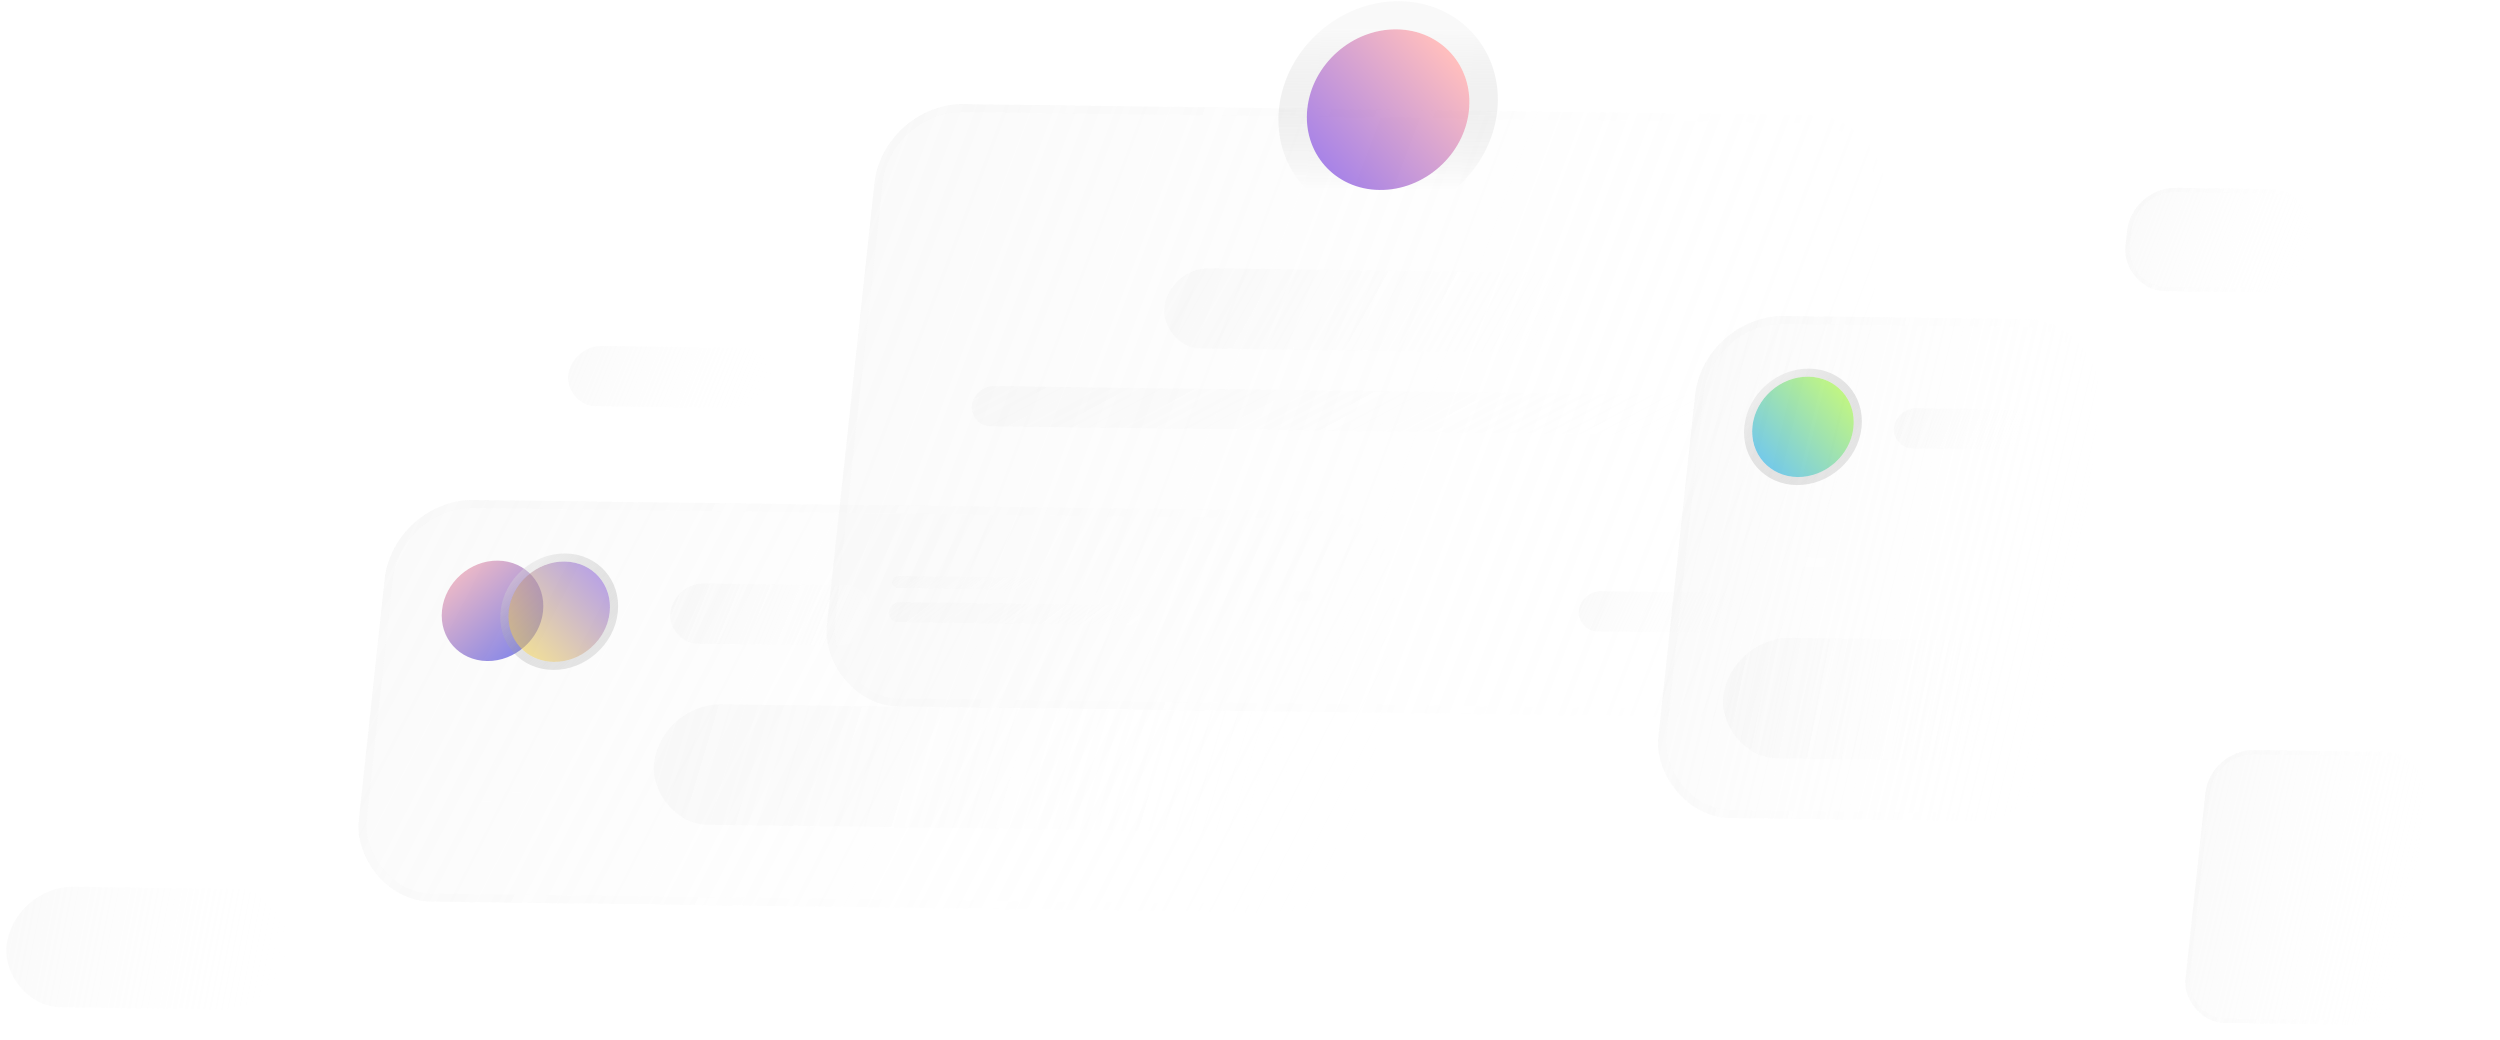 <svg width="916" height="381" viewBox="0 0 916 381" fill="none" xmlns="http://www.w3.org/2000/svg">
<g filter="url(#filter0_b_193_690)">
<g clip-path="url(#clip0_193_690)">
<rect width="80.455" height="100.568" rx="16.091" transform="matrix(1 0.013 -0.107 0.994 809.791 274.622)" fill="url(#paint0_linear_193_690)"/>
</g>
<rect x="0.718" y="0.81" width="78.846" height="98.959" rx="15.286" transform="matrix(1 0.013 -0.107 0.994 809.878 274.617)" stroke="url(#paint1_linear_193_690)" stroke-width="1.609"/>
</g>
<g filter="url(#filter1_b_193_690)">
<rect width="370.093" height="222.056" rx="29.607" transform="matrix(1 0.013 -0.107 0.994 323.567 37.763)" fill="url(#paint2_linear_193_690)"/>
<rect x="1.321" y="1.491" width="367.132" height="219.095" rx="28.127" transform="matrix(1 0.013 -0.107 0.994 323.727 37.754)" stroke="url(#paint3_linear_193_690)" stroke-width="2.961"/>
<rect width="148.037" height="29.607" rx="14.804" transform="matrix(1 0.013 -0.107 0.994 428.23 98.088)" fill="url(#paint4_linear_193_690)"/>
<rect width="281.271" height="14.804" rx="7.402" transform="matrix(1 0.013 -0.107 0.994 356.854 141.371)" fill="url(#paint5_linear_193_690)"/>
<rect width="59.215" height="14.804" rx="7.402" transform="matrix(1 0.013 -0.107 0.994 579.249 216.504)" fill="url(#paint6_linear_193_690)"/>
<rect width="59.215" height="4.441" rx="2.221" transform="matrix(1 0.013 -0.107 0.994 327.105 210.992)" fill="url(#paint7_linear_193_690)"/>
<rect width="96.224" height="7.402" rx="3.701" transform="matrix(1 0.013 -0.107 0.994 326.073 220.559)" fill="url(#paint8_linear_193_690)"/>
<g filter="url(#filter2_b_193_690)">
<circle cx="29.607" cy="29.607" r="29.607" transform="matrix(1 0.013 -0.107 0.994 482.169 10.361)" fill="url(#paint9_linear_193_690)" fill-opacity="0.8"/>
<circle cx="29.607" cy="29.607" r="34.789" transform="matrix(1 0.013 -0.107 0.994 482.169 10.361)" stroke="url(#paint10_linear_193_690)" stroke-width="10.363"/>
</g>
</g>
<g filter="url(#filter3_b_193_690)">
<rect width="370.093" height="148.037" rx="29.607" transform="matrix(1 0.013 -0.107 0.994 144.115 182.804)" fill="url(#paint11_linear_193_690)"/>
<rect x="1.321" y="1.491" width="367.132" height="145.076" rx="28.127" transform="matrix(1 0.013 -0.107 0.994 144.275 182.796)" stroke="url(#paint12_linear_193_690)" stroke-width="2.961"/>
<rect opacity="0.05" width="31.088" height="3.701" rx="1.85" transform="matrix(1 0.013 -0.107 0.994 162.203 289.899)" fill="#F0F0F0"/>
<rect opacity="0.05" width="18.505" height="3.701" rx="1.85" transform="matrix(1 0.013 -0.107 0.994 163.395 278.86)" fill="#F0F0F0"/>
<rect width="234.639" height="44.411" rx="22.206" transform="matrix(1 0.013 -0.107 0.994 242.01 257.781)" fill="url(#paint13_linear_193_690)"/>
<rect opacity="0.1" width="7.402" height="3.701" rx="1.85" transform="matrix(1 0.013 -0.107 0.994 473.993 216.601)" fill="#F0F0F0"/>
<g filter="url(#filter4_b_193_690)">
<circle cx="18.505" cy="18.505" r="18.505" transform="matrix(1 0.013 -0.107 0.994 163.936 205.172)" fill="url(#paint14_linear_193_690)" fill-opacity="0.6"/>
</g>
<g filter="url(#filter5_b_193_690)">
<circle cx="18.505" cy="18.505" r="18.505" transform="matrix(1 0.013 -0.107 0.994 188.36 205.492)" fill="url(#paint15_linear_193_690)" fill-opacity="0.6"/>
<circle cx="18.505" cy="18.505" r="19.985" transform="matrix(1 0.013 -0.107 0.994 188.36 205.492)" stroke="url(#paint16_linear_193_690)" stroke-width="2.961"/>
</g>
<rect width="74.019" height="22.206" rx="11.103" transform="matrix(1 0.013 -0.107 0.994 246.775 213.626)" fill="url(#paint17_linear_193_690)"/>
</g>
<g filter="url(#filter6_b_193_690)">
<g clip-path="url(#clip1_193_690)">
<rect width="148.037" height="185.046" rx="29.607" transform="matrix(1 0.013 -0.107 0.994 624.255 115.395)" fill="url(#paint18_linear_193_690)"/>
<rect opacity="0.05" width="31.088" height="3.701" rx="1.85" transform="matrix(1 0.013 -0.107 0.994 642.849 204.072)" fill="#F0F0F0"/>
<rect opacity="0.05" width="18.505" height="3.701" rx="1.85" transform="matrix(1 0.013 -0.107 0.994 644.04 193.034)" fill="#F0F0F0"/>
<rect width="103.626" height="44.411" rx="22.206" transform="matrix(1 0.013 -0.107 0.994 633.75 233.432)" fill="url(#paint19_linear_193_690)"/>
<g filter="url(#filter7_b_193_690)">
<circle cx="18.505" cy="18.505" r="18.505" transform="matrix(1 0.013 -0.107 0.994 644.075 137.763)" fill="url(#paint20_linear_193_690)" fill-opacity="0.6"/>
<circle cx="18.505" cy="18.505" r="19.985" transform="matrix(1 0.013 -0.107 0.994 644.075 137.763)" stroke="url(#paint21_linear_193_690)" stroke-width="2.961"/>
</g>
<rect width="50.333" height="14.804" rx="7.402" transform="matrix(1 0.013 -0.107 0.994 694.692 149.479)" fill="url(#paint22_linear_193_690)"/>
</g>
<rect x="1.321" y="1.491" width="145.076" height="182.086" rx="28.127" transform="matrix(1 0.013 -0.107 0.994 624.415 115.386)" stroke="url(#paint23_linear_193_690)" stroke-width="2.961"/>
</g>
<g filter="url(#filter8_b_193_690)">
<g clip-path="url(#clip2_193_690)">
<rect width="67.563" height="38.07" rx="16.091" transform="matrix(1 0.013 -0.107 0.994 781.086 68.622)" fill="url(#paint24_linear_193_690)"/>
</g>
<rect x="0.718" y="0.81" width="65.954" height="36.461" rx="15.286" transform="matrix(1 0.013 -0.107 0.994 781.173 68.617)" stroke="url(#paint25_linear_193_690)" stroke-width="1.609"/>
</g>
<rect width="74.019" height="22.206" rx="11.103" transform="matrix(1 0.013 -0.107 0.994 209.383 126.622)" fill="url(#paint26_linear_193_690)"/>
<rect width="103.626" height="44.411" rx="22.206" transform="matrix(1 0.013 -0.107 0.994 4.766 324.622)" fill="url(#paint27_linear_193_690)"/>
<defs>
<filter id="filter0_b_193_690" x="795.781" y="271.403" width="97.676" height="107.477" filterUnits="userSpaceOnUse" color-interpolation-filters="sRGB">
<feFlood flood-opacity="0" result="BackgroundImageFix"/>
<feGaussianBlur in="BackgroundImageFix" stdDeviation="1.609"/>
<feComposite in2="SourceAlpha" operator="in" result="effect1_backgroundBlur_193_690"/>
<feBlend mode="normal" in="SourceGraphic" in2="effect1_backgroundBlur_193_690" result="shape"/>
</filter>
<filter id="filter1_b_193_690" x="295.298" y="-3.999" width="402.771" height="271.821" filterUnits="userSpaceOnUse" color-interpolation-filters="sRGB">
<feFlood flood-opacity="0" result="BackgroundImageFix"/>
<feGaussianBlur in="BackgroundImageFix" stdDeviation="2.221"/>
<feComposite in2="SourceAlpha" operator="in" result="effect1_backgroundBlur_193_690"/>
<feBlend mode="normal" in="SourceGraphic" in2="effect1_backgroundBlur_193_690" result="shape"/>
</filter>
<filter id="filter2_b_193_690" x="460.996" y="-6.96" width="95.202" height="94.29" filterUnits="userSpaceOnUse" color-interpolation-filters="sRGB">
<feFlood flood-opacity="0" result="BackgroundImageFix"/>
<feGaussianBlur in="BackgroundImageFix" stdDeviation="3.701"/>
<feComposite in2="SourceAlpha" operator="in" result="effect1_backgroundBlur_193_690"/>
<feBlend mode="normal" in="SourceGraphic" in2="effect1_backgroundBlur_193_690" result="shape"/>
</filter>
<filter id="filter3_b_193_690" x="120.828" y="175.402" width="400.75" height="166.831" filterUnits="userSpaceOnUse" color-interpolation-filters="sRGB">
<feFlood flood-opacity="0" result="BackgroundImageFix"/>
<feGaussianBlur in="BackgroundImageFix" stdDeviation="3.701"/>
<feComposite in2="SourceAlpha" operator="in" result="effect1_backgroundBlur_193_690"/>
<feBlend mode="normal" in="SourceGraphic" in2="effect1_backgroundBlur_193_690" result="shape"/>
</filter>
<filter id="filter4_b_193_690" x="154.441" y="198.011" width="52.025" height="51.602" filterUnits="userSpaceOnUse" color-interpolation-filters="sRGB">
<feFlood flood-opacity="0" result="BackgroundImageFix"/>
<feGaussianBlur in="BackgroundImageFix" stdDeviation="3.701"/>
<feComposite in2="SourceAlpha" operator="in" result="effect1_backgroundBlur_193_690"/>
<feBlend mode="normal" in="SourceGraphic" in2="effect1_backgroundBlur_193_690" result="shape"/>
</filter>
<filter id="filter5_b_193_690" x="175.887" y="195.387" width="57.981" height="57.49" filterUnits="userSpaceOnUse" color-interpolation-filters="sRGB">
<feFlood flood-opacity="0" result="BackgroundImageFix"/>
<feGaussianBlur in="BackgroundImageFix" stdDeviation="3.701"/>
<feComposite in2="SourceAlpha" operator="in" result="effect1_backgroundBlur_193_690"/>
<feBlend mode="normal" in="SourceGraphic" in2="effect1_backgroundBlur_193_690" result="shape"/>
</filter>
<filter id="filter6_b_193_690" x="598.477" y="109.473" width="179.724" height="197.758" filterUnits="userSpaceOnUse" color-interpolation-filters="sRGB">
<feFlood flood-opacity="0" result="BackgroundImageFix"/>
<feGaussianBlur in="BackgroundImageFix" stdDeviation="2.961"/>
<feComposite in2="SourceAlpha" operator="in" result="effect1_backgroundBlur_193_690"/>
<feBlend mode="normal" in="SourceGraphic" in2="effect1_backgroundBlur_193_690" result="shape"/>
</filter>
<filter id="filter7_b_193_690" x="631.602" y="127.658" width="57.981" height="57.49" filterUnits="userSpaceOnUse" color-interpolation-filters="sRGB">
<feFlood flood-opacity="0" result="BackgroundImageFix"/>
<feGaussianBlur in="BackgroundImageFix" stdDeviation="3.701"/>
<feComposite in2="SourceAlpha" operator="in" result="effect1_backgroundBlur_193_690"/>
<feBlend mode="normal" in="SourceGraphic" in2="effect1_backgroundBlur_193_690" result="shape"/>
</filter>
<filter id="filter8_b_193_690" x="773.783" y="65.403" width="78.079" height="45.171" filterUnits="userSpaceOnUse" color-interpolation-filters="sRGB">
<feFlood flood-opacity="0" result="BackgroundImageFix"/>
<feGaussianBlur in="BackgroundImageFix" stdDeviation="1.609"/>
<feComposite in2="SourceAlpha" operator="in" result="effect1_backgroundBlur_193_690"/>
<feBlend mode="normal" in="SourceGraphic" in2="effect1_backgroundBlur_193_690" result="shape"/>
</filter>
<linearGradient id="paint0_linear_193_690" x1="0" y1="0" x2="91.823" y2="11.753" gradientUnits="userSpaceOnUse">
<stop stop-color="#E5E5E5" stop-opacity="0.2"/>
<stop offset="1" stop-color="white" stop-opacity="0"/>
</linearGradient>
<linearGradient id="paint1_linear_193_690" x1="0" y1="0" x2="91.823" y2="11.753" gradientUnits="userSpaceOnUse">
<stop stop-color="#E5E5E5" stop-opacity="0.1"/>
<stop offset="1" stop-color="white" stop-opacity="0"/>
</linearGradient>
<linearGradient id="paint2_linear_193_690" x1="0" y1="0" x2="400.806" y2="106.882" gradientUnits="userSpaceOnUse">
<stop stop-color="#E5E5E5" stop-opacity="0.2"/>
<stop offset="1" stop-color="white" stop-opacity="0"/>
</linearGradient>
<linearGradient id="paint3_linear_193_690" x1="0" y1="0" x2="400.806" y2="106.882" gradientUnits="userSpaceOnUse">
<stop stop-color="#E5E5E5" stop-opacity="0.1"/>
<stop offset="1" stop-color="white" stop-opacity="0"/>
</linearGradient>
<linearGradient id="paint4_linear_193_690" x1="0" y1="0" x2="134.188" y2="60.384" gradientUnits="userSpaceOnUse">
<stop stop-color="#E5E5E5" stop-opacity="0.2"/>
<stop offset="1" stop-color="white" stop-opacity="0"/>
</linearGradient>
<linearGradient id="paint5_linear_193_690" x1="0" y1="0" x2="78.129" y2="133.6" gradientUnits="userSpaceOnUse">
<stop stop-color="#E5E5E5" stop-opacity="0.2"/>
<stop offset="1" stop-color="white" stop-opacity="0"/>
</linearGradient>
<linearGradient id="paint6_linear_193_690" x1="0" y1="0" x2="57.139" y2="20.57" gradientUnits="userSpaceOnUse">
<stop stop-color="#E5E5E5" stop-opacity="0.2"/>
<stop offset="1" stop-color="white" stop-opacity="0"/>
</linearGradient>
<linearGradient id="paint7_linear_193_690" x1="0" y1="0" x2="26.453" y2="31.743" gradientUnits="userSpaceOnUse">
<stop stop-color="#E5E5E5" stop-opacity="0.2"/>
<stop offset="1" stop-color="white" stop-opacity="0"/>
</linearGradient>
<linearGradient id="paint8_linear_193_690" x1="0" y1="0" x2="44.276" y2="51.802" gradientUnits="userSpaceOnUse">
<stop stop-color="#E5E5E5" stop-opacity="0.2"/>
<stop offset="1" stop-color="white" stop-opacity="0"/>
</linearGradient>
<linearGradient id="paint9_linear_193_690" x1="59.215" y1="-1.76474e-06" x2="-5.29422e-06" y2="59.215" gradientUnits="userSpaceOnUse">
<stop offset="0.156" stop-color="#FFAEAE"/>
<stop offset="1" stop-color="#7B55EC"/>
</linearGradient>
<linearGradient id="paint10_linear_193_690" x1="29.607" y1="0" x2="29.607" y2="59.215" gradientUnits="userSpaceOnUse">
<stop stop-color="#E5E5E5" stop-opacity="0.21"/>
<stop offset="1" stop-color="#121212" stop-opacity="0"/>
</linearGradient>
<linearGradient id="paint11_linear_193_690" x1="0" y1="0" x2="370.093" y2="148.037" gradientUnits="userSpaceOnUse">
<stop stop-color="#E5E5E5" stop-opacity="0.2"/>
<stop offset="1" stop-color="white" stop-opacity="0"/>
</linearGradient>
<linearGradient id="paint12_linear_193_690" x1="0" y1="0" x2="370.093" y2="148.037" gradientUnits="userSpaceOnUse">
<stop stop-color="#E5E5E5" stop-opacity="0.1"/>
<stop offset="1" stop-color="white" stop-opacity="0"/>
</linearGradient>
<linearGradient id="paint13_linear_193_690" x1="0" y1="0" x2="234.639" y2="44.411" gradientUnits="userSpaceOnUse">
<stop stop-color="#E5E5E5" stop-opacity="0.2"/>
<stop offset="1" stop-color="white" stop-opacity="0"/>
</linearGradient>
<linearGradient id="paint14_linear_193_690" x1="0" y1="0" x2="37.009" y2="37.009" gradientUnits="userSpaceOnUse">
<stop stop-color="#FE9A9A"/>
<stop offset="1" stop-color="#1D2CE2"/>
</linearGradient>
<linearGradient id="paint15_linear_193_690" x1="37.009" y1="-1.10296e-06" x2="-3.30889e-06" y2="37.009" gradientUnits="userSpaceOnUse">
<stop stop-color="#7B55EC"/>
<stop offset="1" stop-color="#FCDF3E"/>
</linearGradient>
<linearGradient id="paint16_linear_193_690" x1="0" y1="0" x2="54.034" y2="54.034" gradientUnits="userSpaceOnUse">
<stop stop-color="#E5E5E5" stop-opacity="0.4"/>
<stop offset="1" stop-color="#121212" stop-opacity="0"/>
</linearGradient>
<linearGradient id="paint17_linear_193_690" x1="0" y1="0" x2="74.019" y2="22.206" gradientUnits="userSpaceOnUse">
<stop stop-color="#E5E5E5" stop-opacity="0.2"/>
<stop offset="1" stop-color="white" stop-opacity="0"/>
</linearGradient>
<linearGradient id="paint18_linear_193_690" x1="0" y1="0" x2="168.955" y2="21.626" gradientUnits="userSpaceOnUse">
<stop stop-color="#E5E5E5" stop-opacity="0.2"/>
<stop offset="1" stop-color="white" stop-opacity="0"/>
</linearGradient>
<linearGradient id="paint19_linear_193_690" x1="0" y1="0" x2="106.594" y2="8.91" gradientUnits="userSpaceOnUse">
<stop stop-color="#E5E5E5" stop-opacity="0.2"/>
<stop offset="1" stop-color="white" stop-opacity="0"/>
</linearGradient>
<linearGradient id="paint20_linear_193_690" x1="37.009" y1="-1.10296e-06" x2="-3.30889e-06" y2="37.009" gradientUnits="userSpaceOnUse">
<stop stop-color="#B2FF10"/>
<stop offset="1" stop-color="#0099FF"/>
</linearGradient>
<linearGradient id="paint21_linear_193_690" x1="0" y1="0" x2="54.034" y2="54.034" gradientUnits="userSpaceOnUse">
<stop stop-color="#E5E5E5" stop-opacity="0.4"/>
<stop offset="1" stop-color="#121212" stop-opacity="0"/>
</linearGradient>
<linearGradient id="paint22_linear_193_690" x1="0" y1="0" x2="50.165" y2="15.351" gradientUnits="userSpaceOnUse">
<stop stop-color="#E5E5E5" stop-opacity="0.2"/>
<stop offset="1" stop-color="white" stop-opacity="0"/>
</linearGradient>
<linearGradient id="paint23_linear_193_690" x1="0" y1="0" x2="168.955" y2="21.626" gradientUnits="userSpaceOnUse">
<stop stop-color="#E5E5E5" stop-opacity="0.1"/>
<stop offset="1" stop-color="white" stop-opacity="0"/>
</linearGradient>
<linearGradient id="paint24_linear_193_690" x1="0" y1="0" x2="72.525" y2="20.593" gradientUnits="userSpaceOnUse">
<stop stop-color="#E5E5E5" stop-opacity="0.2"/>
<stop offset="1" stop-color="white" stop-opacity="0"/>
</linearGradient>
<linearGradient id="paint25_linear_193_690" x1="0" y1="0" x2="72.525" y2="20.593" gradientUnits="userSpaceOnUse">
<stop stop-color="#E5E5E5" stop-opacity="0.1"/>
<stop offset="1" stop-color="white" stop-opacity="0"/>
</linearGradient>
<linearGradient id="paint26_linear_193_690" x1="0" y1="0" x2="74.019" y2="22.206" gradientUnits="userSpaceOnUse">
<stop stop-color="#E5E5E5" stop-opacity="0.2"/>
<stop offset="1" stop-color="white" stop-opacity="0"/>
</linearGradient>
<linearGradient id="paint27_linear_193_690" x1="0" y1="0" x2="106.594" y2="8.91" gradientUnits="userSpaceOnUse">
<stop stop-color="#E5E5E5" stop-opacity="0.2"/>
<stop offset="1" stop-color="white" stop-opacity="0"/>
</linearGradient>
<clipPath id="clip0_193_690">
<rect width="80.455" height="100.568" rx="16.091" transform="matrix(1 0.013 -0.107 0.994 809.791 274.622)" fill="white"/>
</clipPath>
<clipPath id="clip1_193_690">
<rect width="148.037" height="185.046" rx="29.607" transform="matrix(1 0.013 -0.107 0.994 624.255 115.395)" fill="white"/>
</clipPath>
<clipPath id="clip2_193_690">
<rect width="67.563" height="38.07" rx="16.091" transform="matrix(1 0.013 -0.107 0.994 781.086 68.622)" fill="white"/>
</clipPath>
</defs>
</svg>
